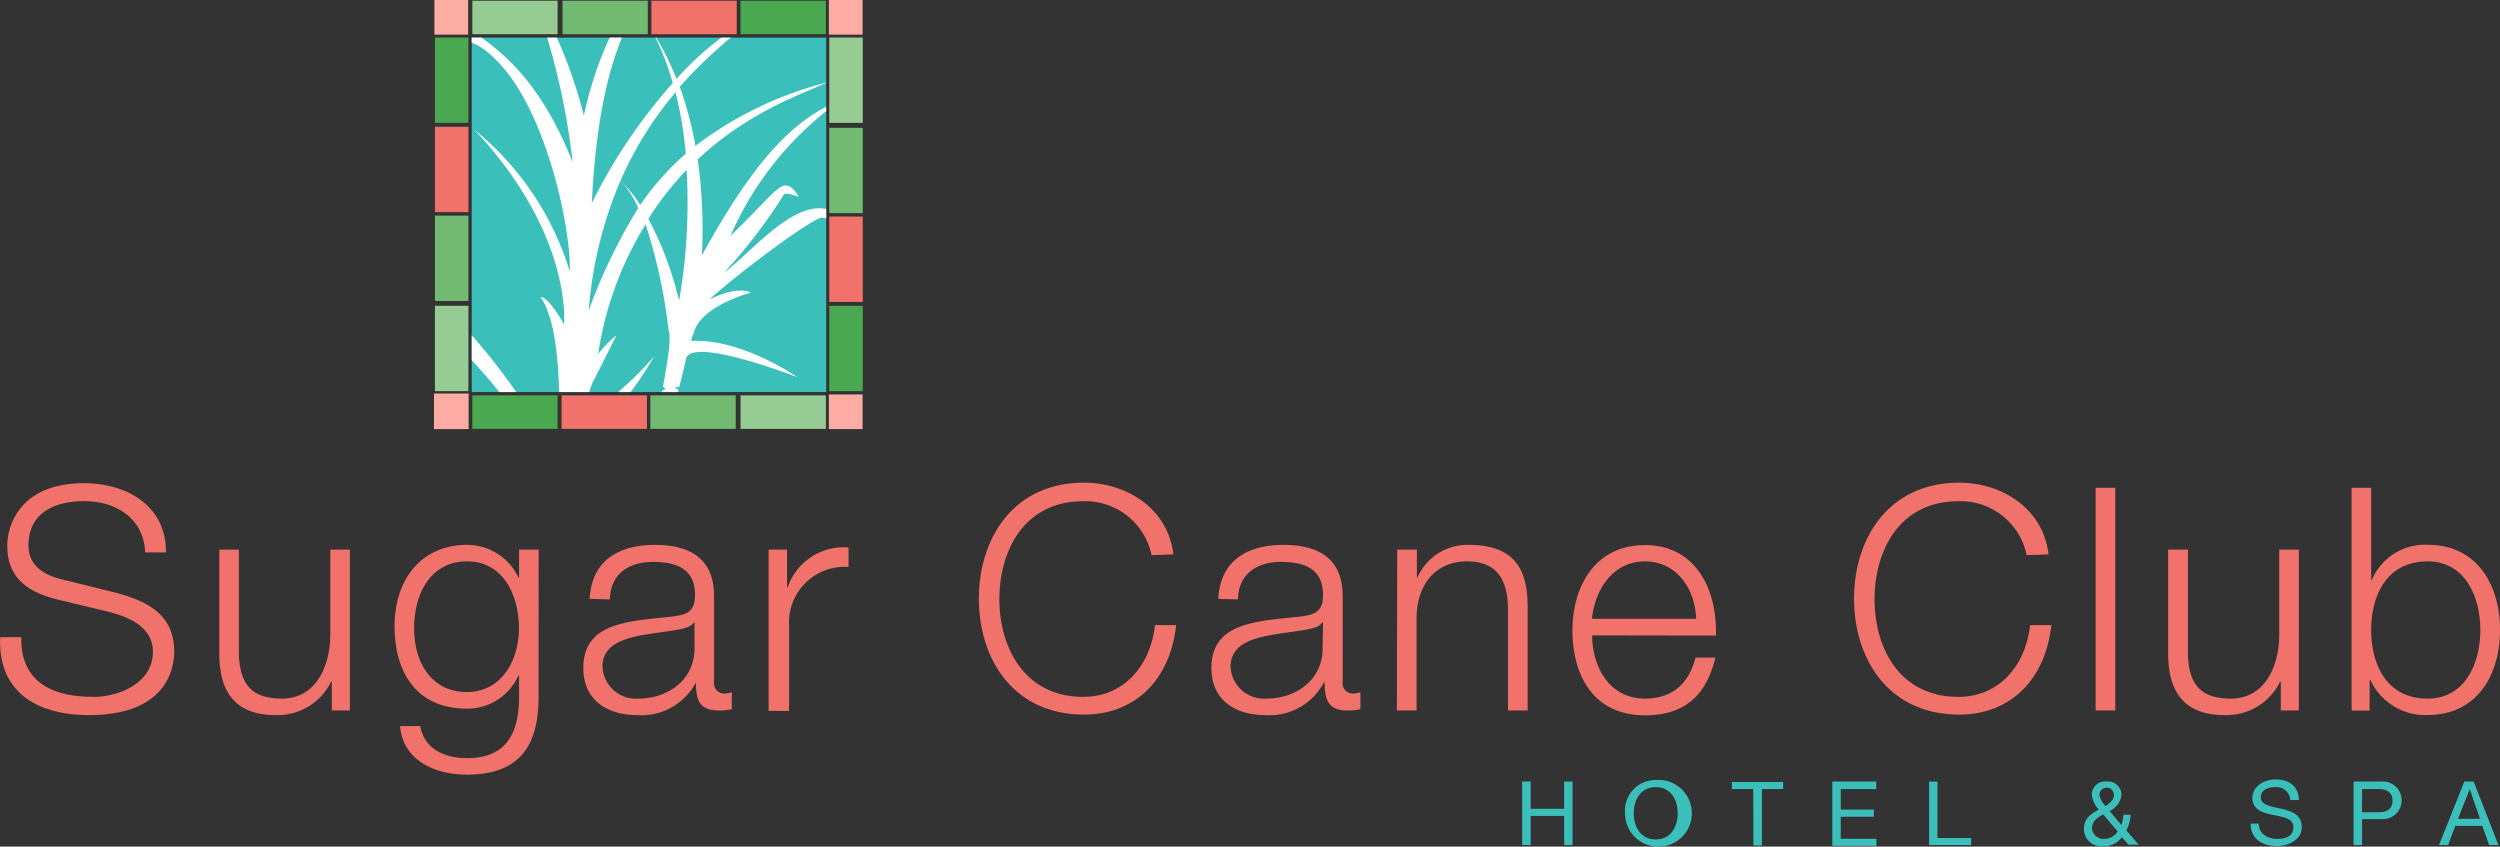 <svg id="Layer_1" data-name="Layer 1" xmlns="http://www.w3.org/2000/svg" viewBox="0 0 243.95 82.61"><rect x="0" y="0" width="243.95" height="82.61" fill="#333333" stroke="none"/><defs><clipPath id="clip-path"><path style="fill:none" d="M46.03 3.67h34.59v34.59H46.03z"/></clipPath><style>.cls-2{fill:#3bbfbb}.cls-3{fill:#4aa851}.cls-4{fill:#f0726a}.cls-5{fill:#72b972}.cls-6{fill:#96cb94}</style></defs><path class="cls-2" d="M46.03 3.67h34.59v34.59H46.03z"/><path class="cls-3" d="M42.44 3.66h3.27v8.33h-3.27z"/><path class="cls-4" d="M42.44 12.37h3.27v8.33h-3.27z"/><path class="cls-5" d="M42.44 21.04h3.27v8.33h-3.27z"/><path class="cls-6" d="M42.44 29.84h3.27v8.33h-3.27z"/><path class="cls-3" d="M80.92 29.84h3.27v8.33h-3.27z"/><path class="cls-4" d="M80.92 21.13h3.27v8.33h-3.27z"/><path class="cls-5" d="M80.92 12.47h3.27v8.33h-3.27z"/><path class="cls-6" d="M80.92 3.66h3.27v8.33h-3.27z"/><path class="cls-3" d="M46.09 38.58h8.32v3.27h-8.32z"/><path class="cls-4" d="M54.8 38.58h8.33v3.27H54.8z"/><path class="cls-5" d="M63.46 38.58h8.33v3.27h-8.33z"/><path class="cls-6" d="M72.26 38.58h8.33v3.27h-8.33z"/><path class="cls-3" d="M72.26.07h8.33v3.27h-8.33z"/><path class="cls-4" d="M63.56.07h8.33v3.27h-8.33z"/><path class="cls-5" d="M54.89.07h8.32v3.27h-8.32z"/><path class="cls-6" d="M46.09.07h8.32v3.27h-8.32z"/><path d="M42.35 38.4h3.38v3.47h-3.38zM42.39 0h3.29v3.38h-3.29zm38.49 0h3.29v3.38h-3.29zm0 38.49h3.29v3.38h-3.29z" style="fill:#fcaca2"/><g style="clip-path:url(#clip-path)"><path d="m60.55 17.63.2.19a1.89 1.89 0 0 0-.2-.2A35.36 35.36 0 0 1 65.92 9a39 39 0 0 1 1 6 25.69 25.69 0 0 0-4.44 5 13.9 13.9 0 0 0-1.74-2.17 10.16 10.16 0 0 1 1.54 2.46 54.94 54.94 0 0 0-4.83 10 39.71 39.71 0 0 1 3.1-12.66Zm3.38 23.45c-.24.89-.4 1.59-.72 2.75-1.88-.63-5.5 4.57-6.51 6.45-.06-.48-.06-1.61 0-2.82 0-.21-.57-.54-.57-.54s.59-.43.6-.59c0-1.56.1-3 .1-3a33.45 33.45 0 0 0 7-8.56 30.87 30.87 0 0 1-6.69 5.84 9 9 0 0 1 .67-3.25c.38-.71 2.34-4.64 2.34-4.64a10.43 10.43 0 0 0-1.78 1.83A33.34 33.34 0 0 1 63 21.89a52.88 52.88 0 0 1 2.24 10.32c.41.75-.55 5.51-.55 5.51L65 38s-.22-.11-.48.3Zm2.28-3-.36-.31h.43s.36-1.35.67-2.79c.59-2.16 10.85 1.82 10.85 1.82s-5.45-3.8-10.35-3.53a3.76 3.76 0 0 1 .25-.81c.71-2.64 5.56-3.9 5.56-3.9s-1.1-.78-4.05.67c2.71-2.46 9.52-7.58 10.93-8 1 .1 7.94 2.16 8.75 1.52-1.1.08-4.57-1.19-8-2.28s-7.68 4.28-10.23 6.13a51.43 51.43 0 0 0 5.82-7.6c.19-.3 1.44.21 1.44.21s-.56-1.22-1.38-1.1-2.21 2-5.26 4.9A31.74 31.74 0 0 1 82 9.81c-5 1.89-9 6.9-13.51 15.12a48.62 48.62 0 0 0-.41-9.37c5-4.72 10.47-6.48 12.65-7.53a36.06 36.06 0 0 0-12.87 6.2 34.54 34.54 0 0 0-1.53-5.76 45.24 45.24 0 0 1 9-7.77 29.28 29.28 0 0 0-9.32 7 27.18 27.18 0 0 0-2.44-4.79 25.36 25.36 0 0 1 2.08 5.19 53.17 53.17 0 0 0-7.9 11.71c.88-18 5.93-21.25 9-24.09-5 1.73-8.41 9.14-9.78 15.57A45.68 45.68 0 0 0 52.7.38l.74 3.46a68.75 68.75 0 0 1 2.44 12c-3.15-8-7-10.73-8.82-12.13s-3.32-.71-3.72-.13-1.71 2.7-1.12 2.06 2.72-4 7 1.1S55.74 22.5 55.6 26.5a28.53 28.53 0 0 0-9.33-13.86c9.65 10.25 8.77 19 8.77 19S53.51 28.9 52.75 29c2.63 3.72 1.64 15.59 1.64 15.59s-8.87-15.94-16-17.33-7.67 4.12-7.67 4.12 4.28-6.08 9.8-1.6c14.39 12.87 13.26 18.77 13.66 21.76 0 .13.33.23.35.34s-.25.27-.23.41c.36 2.27.54 7.07.61 9.78l2.28-.07-.07-2.71-.56-.3.48-.18.06-4.29s2.42-8.27 5.64-8.92l-2 7.08.09.73a2.33 2.33 0 0 0-.45 1c-.09.47-.47 4.47-.47 4.47l-1.09 3.54 2.11.31s.23-1.06.59-2.44c0-.15-.35-.57-.35-.57s.42-.23.46-.36c.23-.8.3-2.39.77-4.38 3.21-3.53 11.35 2.64 14.67 5A35.18 35.18 0 0 0 68 53.15c-3.41-1.51-5.26-.55-5.26-.55L64 48.13l-.41-.5a1 1 0 0 0 .55 0c.06-.15.22-.81.43-1.71 6.8 2.38 13.36 8.73 17.8 14.15-3.46-7.37-10.84-12-10.84-12l-2.63-1.71a38.05 38.05 0 0 0-3.9-2.09c.25-1.2.66-3.48.66-3.48Zm.06-8.73a33.83 33.83 0 0 0-3-8A29.45 29.45 0 0 1 67 16.58a55.78 55.78 0 0 1-.73 12.76Z" style="fill:#fff"/></g><path class="cls-4" d="M2.08 62.18C2 66.65 5.21 68 9.17 68c2.28 0 5.75-1.25 5.75-4.41 0-2.46-2.47-3.44-4.48-3.93L5.61 58.5c-2.55-.64-4.9-1.86-4.9-5.24 0-2.13 1.37-6.11 7.48-6.11 4.3 0 8.06 2.31 8 6.75h-2.03c-.12-3.32-2.86-5-5.94-5-2.82 0-5.44 1.1-5.44 4.32 0 2 1.52 2.89 3.28 3.32l5.3 1.31C14.43 58.68 17 60 17 63.58c0 1.49-.61 6.2-8.31 6.2-5.14 0-8.91-2.31-8.67-7.6Zm32.06 7.15h-1.76V66.5h-.06a5.82 5.82 0 0 1-5.41 3.28c-4 0-5.51-2.31-5.51-6V53.63h1.91v10.22c.1 2.83 1.16 4.32 4.2 4.32 3.29 0 4.72-3.1 4.72-6.3v-8.24h1.91Zm18.41-1.28c0 4.69-1.82 7.54-7 7.54-3.13 0-6.24-1.4-6.51-4.74H41c.43 2.31 2.46 3.13 4.59 3.13 3.53 0 5.06-2.1 5.06-5.93v-2.13h-.07a5.43 5.43 0 0 1-5 3.23c-5 0-7.08-3.6-7.08-8.07s2.55-7.91 7.08-7.91a5.52 5.52 0 0 1 5 3.17h.07v-2.71h1.91Zm-1.91-6.75c0-3.08-1.44-6.52-5.06-6.52S40.41 58 40.41 61.3s1.65 6.23 5.17 6.23c3.32 0 5.06-3.04 5.06-6.23Zm6.9-2.86c.18-3.69 2.77-5.27 6.36-5.27 2.77 0 5.78.86 5.78 5v8.34a1 1 0 0 0 1.13 1.16 1.77 1.77 0 0 0 .6-.13v1.66a5.19 5.19 0 0 1-1.24.13c-2 0-2.26-1.1-2.26-2.74a6 6 0 0 1-5.72 3.19c-2.9 0-5.27-1.43-5.27-4.59 0-4.41 4.29-4.56 8.43-5 1.58-.18 2.47-.4 2.47-2.13 0-2.59-1.86-3.23-4.11-3.23s-4.14 1.1-4.2 3.66Zm10.23 2.31h-.07c-.24.45-1.09.61-1.61.7-3.26.58-7.3.55-7.3 3.62a3.27 3.27 0 0 0 3.5 3.1c2.92 0 5.5-1.86 5.48-4.93ZM75 53.63h1.8v3.68h.06a5.79 5.79 0 0 1 5.94-3.89v1.91A5.41 5.41 0 0 0 77 61v8.37h-2Zm37.37.54a6.6 6.6 0 0 0-6.67-5.26c-5.75 0-8.18 4.81-8.18 9.56S100 68 105.7 68c4 0 6.58-3.1 7-7h2.07c-.58 5.33-4 8.73-9 8.73-6.85 0-10.25-5.38-10.25-11.31s3.4-11.32 10.25-11.32c4.11 0 8.19 2.46 8.73 7Zm6.51 4.27c.18-3.69 2.77-5.27 6.35-5.27 2.78 0 5.79.86 5.79 5v8.34a1 1 0 0 0 1.12 1.16 1.78 1.78 0 0 0 .61-.13v1.66a5.33 5.33 0 0 1-1.25.13c-1.94 0-2.24-1.1-2.24-2.74h-.07a6 6 0 0 1-5.72 3.19c-2.89 0-5.26-1.43-5.26-4.59 0-4.41 4.29-4.56 8.43-5 1.57-.18 2.46-.4 2.46-2.13 0-2.59-1.86-3.23-4.11-3.23s-4.14 1.1-4.19 3.66Zm10.22 2.31h-.1c-.24.45-1.1.61-1.61.7-3.26.58-7.31.55-7.31 3.62a3.27 3.27 0 0 0 3.5 3.1c2.92 0 5.51-1.86 5.48-4.93Zm7.24-7.12h1.92v2.71h.06a5.32 5.32 0 0 1 5-3.17c4.41 0 5.75 2.31 5.75 6.06v10.1h-1.92v-9.8c0-2.71-.88-4.75-4-4.75s-4.86 2.32-4.92 5.39v9.16h-1.92ZM155.36 62c0 2.79 1.49 6.17 5.17 6.17 2.8 0 4.32-1.64 4.92-4h1.93c-.83 3.57-2.9 5.63-6.85 5.63-5 0-7.09-3.83-7.09-8.3 0-4.14 2.1-8.31 7.09-8.31s7.05 4.41 6.91 8.83Zm10.15-1.62c-.09-2.89-1.88-5.6-5-5.6s-4.87 2.74-5.17 5.6Zm32.25-6.21a6.58 6.58 0 0 0-6.66-5.26c-5.75 0-8.18 4.81-8.18 9.56S185.35 68 191.1 68c4 0 6.57-3.1 7-7h2.07c-.58 5.33-4 8.73-9 8.73-6.84 0-10.25-5.38-10.25-11.31s3.41-11.32 10.25-11.32c4.11 0 8.19 2.46 8.73 7Zm6.73-6.57h1.92v21.73h-1.92Zm19.83 21.73h-1.76V66.5h-.06a5.82 5.82 0 0 1-5.41 3.28c-4 0-5.52-2.31-5.52-6V53.63h1.93v10.22c.08 2.83 1.15 4.32 4.19 4.32 3.29 0 4.72-3.1 4.72-6.3v-8.24h1.91Zm5.15-21.73h1.91v9h.06a5.62 5.62 0 0 1 5.45-3.44c4.78 0 7.06 3.86 7.06 8.31s-2.28 8.3-7.06 8.3a5.87 5.87 0 0 1-5.59-3.43h-.07v3h-1.76Zm7.42 7.18c-4.08 0-5.51 3.44-5.51 6.7s1.43 6.69 5.51 6.69c3.65 0 5.14-3.44 5.14-6.69s-1.49-6.7-5.14-6.7Z"/><path class="cls-2" d="M148.53 76.26h.83v2.66h3.27v-2.66h.82v6.2h-.82v-2.84h-3.27v2.84h-.83Zm13.04-.15a3.26 3.26 0 1 1-3 3.25 3 3 0 0 1 3-3.25Zm0 5.8c1.51 0 2.14-1.3 2.14-2.55s-.63-2.55-2.14-2.55-2.15 1.3-2.15 2.55.63 2.55 2.15 2.55Zm9.51-4.91H169v-.69h5V77h-2.07v5.51h-.83Zm7.72-.74h4.28V77h-3.46v2h3.23v.7h-3.23v2.15h3.48v.69h-4.3Zm9.44 0h.82v5.51h3.29v.69h-4.11Zm18.81 5.43a2.09 2.09 0 0 1-1.76.88 1.69 1.69 0 0 1-1.94-1.69c0-1 .67-1.47 1.46-1.88a2.41 2.41 0 0 1-.69-1.46 1.28 1.28 0 0 1 1.4-1.28 1.34 1.34 0 0 1 1.5 1.27 2 2 0 0 1-1.16 1.61L207 80.5a3.49 3.49 0 0 0 .2-1h.7a3.44 3.44 0 0 1-.41 1.52l1.2 1.4h-1Zm-1.83-2.23c-.58.34-1.08.67-1.08 1.4a1.12 1.12 0 0 0 1.18 1 1.54 1.54 0 0 0 1.32-.73Zm1.06-1.89a.71.71 0 0 0-1.42 0 2.07 2.07 0 0 0 .6 1.08c.35-.23.82-.56.82-1.08Zm17.21.5a1.35 1.35 0 0 0-1.49-1.26c-.7 0-1.39.25-1.39 1s1 .88 2 1.11 2 .57 2 1.79-1.29 1.85-2.43 1.85c-1.38 0-2.56-.67-2.56-2.19h.79c0 1 .86 1.49 1.81 1.49.74 0 1.57-.23 1.57-1.13s-1-1-2-1.21-2-.51-2-1.65 1.12-1.81 2.25-1.81c1.28 0 2.24.6 2.29 2Zm6.17-1.81h2.72a1.84 1.84 0 1 1 0 3.67h-1.89v2.53h-.83Zm.83 3h1.62c.92 0 1.35-.4 1.35-1.14S233 77 232.11 77h-1.62Zm9.98-3h.91l2.42 6.2h-.91l-.67-1.87h-2.63l-.7 1.87H238Zm-.62 3.64H242l-1-2.9Z"/></svg>